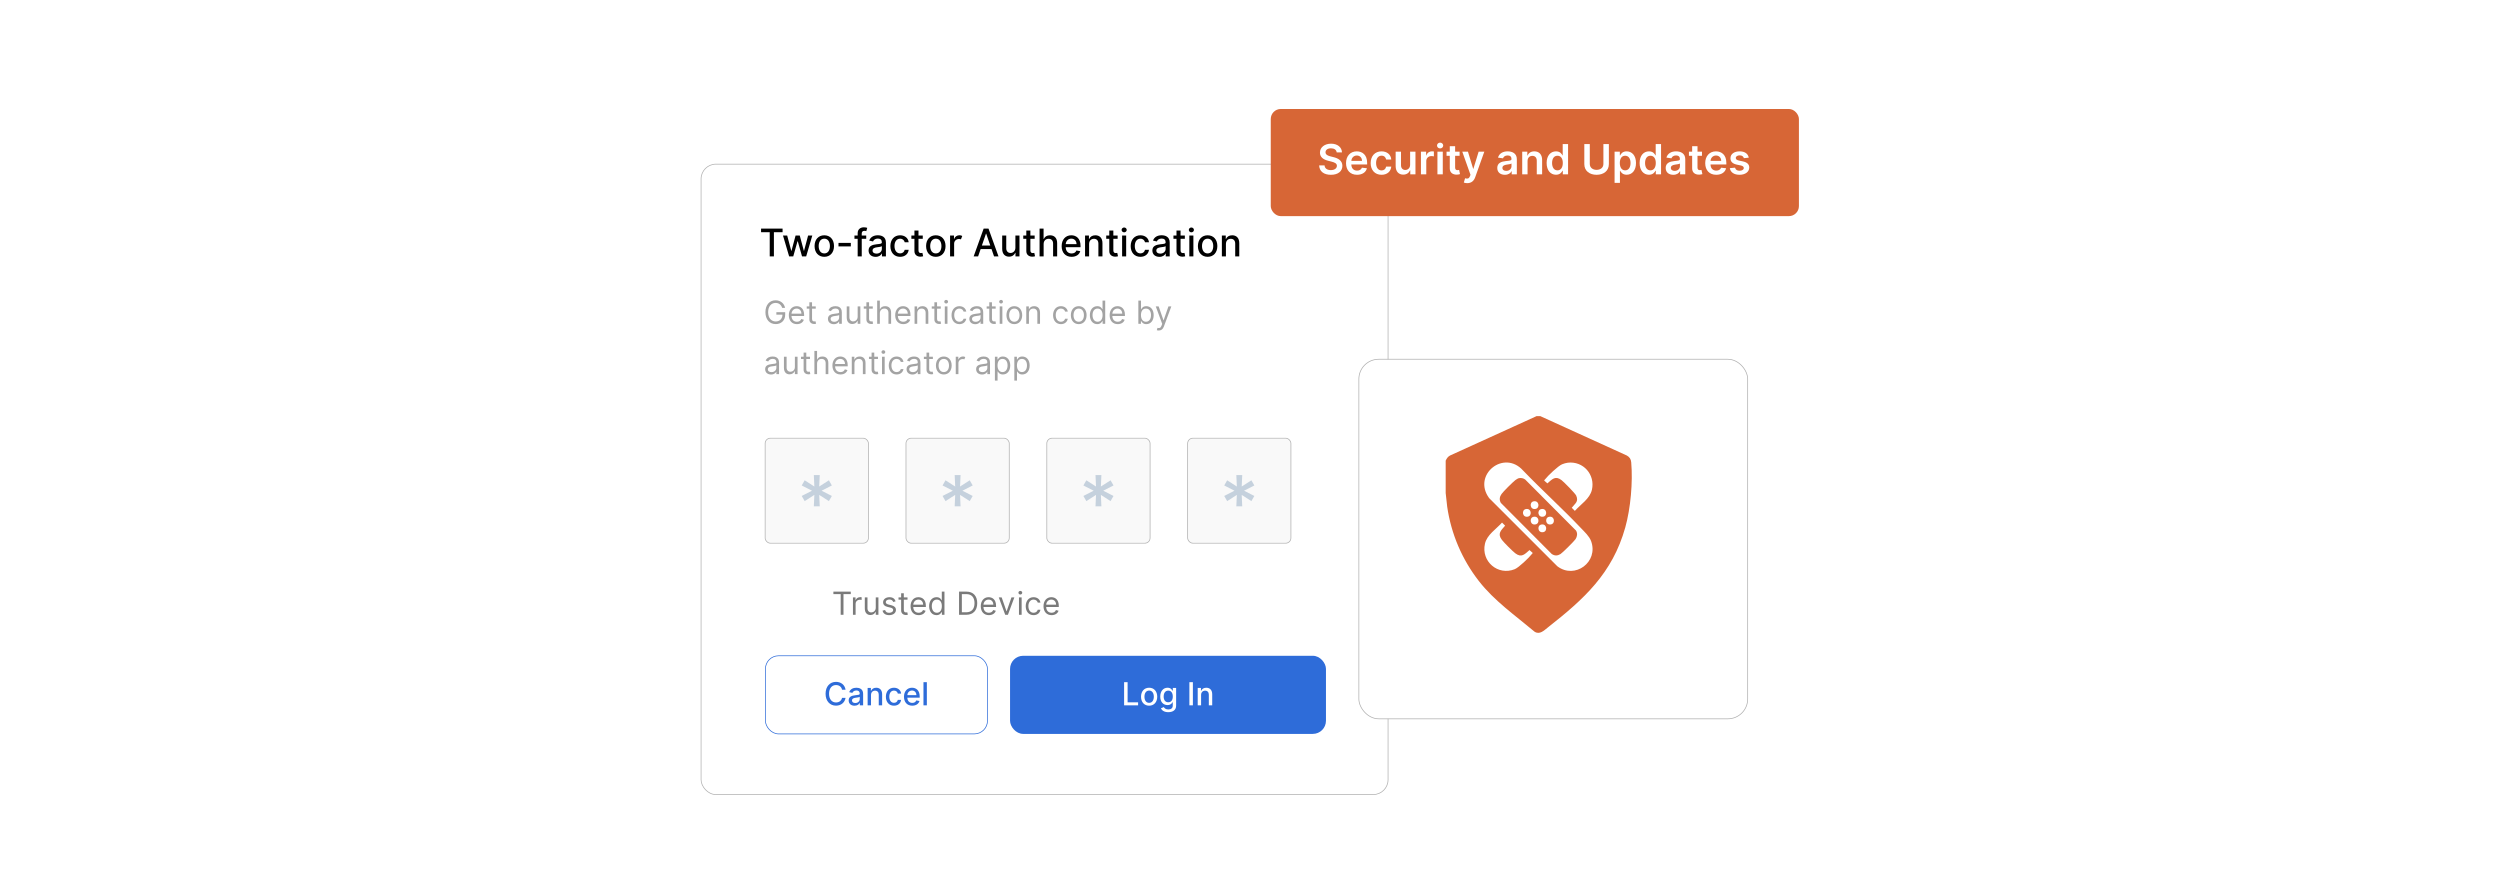 <?xml version="1.0" encoding="UTF-8"?>
<svg id="Layer_1" data-name="Layer 1" xmlns="http://www.w3.org/2000/svg" xmlns:xlink="http://www.w3.org/1999/xlink" viewBox="0 0 860 300">
  <defs>
    <filter id="drop-shadow-1" x="437" y="93.26" width="194.4" height="184.32" filterUnits="userSpaceOnUse">
      <feOffset dx="5" dy="5"/>
      <feGaussianBlur result="blur" stdDeviation="10"/>
      <feFlood flood-color="#221f20" flood-opacity=".06"/>
      <feComposite in2="blur" operator="in"/>
      <feComposite in="SourceGraphic"/>
    </filter>
  </defs>
  <rect y="0" width="860" height="300" fill="#fff"/>
  <g>
    <rect x="241.17" y="56.467" width="236.322" height="216.865" rx="5.102" ry="5.102" fill="#fff" stroke="#afafaf" stroke-miterlimit="10" stroke-width=".25"/>
    <g>
      <path d="M261.805,78.639h7.4v1.242h-2.983v8.32h-1.438v-8.32h-2.979v-1.242Z"/>
      <path d="M269.349,81.03h1.443l1.405,5.267h.07l1.41-5.267h1.442l1.401,5.244h.07l1.396-5.244h1.443l-2.106,7.172h-1.424l-1.456-5.178h-.107l-1.457,5.178h-1.419l-2.11-7.172Z"/>
      <path d="M280.213,84.648c0-2.232,1.321-3.712,3.343-3.712s3.343,1.48,3.343,3.712c0,2.218-1.321,3.698-3.343,3.698s-3.343-1.48-3.343-3.698ZM285.49,84.644c0-1.373-.616-2.54-1.928-2.54-1.322,0-1.938,1.167-1.938,2.54,0,1.377.616,2.531,1.938,2.531,1.312,0,1.928-1.153,1.928-2.531Z"/>
      <path d="M292.684,84.765h-4.24v-1.21h4.24v1.21Z"/>
      <path d="M297.985,82.15h-1.545v6.051h-1.401v-6.051h-1.106v-1.121h1.106v-.831c0-1.345.995-2.008,2.129-2.008.565,0,.971.117,1.167.191l-.327,1.13c-.131-.042-.336-.107-.626-.107-.682,0-.943.346-.943.981v.644h1.545v1.121Z"/>
      <path d="M298.791,86.175c0-1.629,1.391-1.984,2.75-2.143,1.289-.149,1.812-.14,1.812-.649v-.033c0-.812-.462-1.284-1.363-1.284-.939,0-1.461.49-1.667.999l-1.312-.299c.467-1.307,1.662-1.83,2.96-1.83,1.139,0,2.783.415,2.783,2.502v4.763h-1.363v-.981h-.056c-.266.537-.934,1.139-2.12,1.139-1.363,0-2.423-.775-2.423-2.185ZM303.357,85.615v-.924c-.201.201-1.275.322-1.728.383-.808.107-1.471.373-1.471,1.121,0,.691.57,1.046,1.359,1.046,1.163,0,1.84-.775,1.84-1.625Z"/>
      <path d="M306.293,84.648c0-2.19,1.308-3.712,3.329-3.712,1.63,0,2.811.962,2.96,2.409h-1.359c-.149-.672-.691-1.233-1.578-1.233-1.167,0-1.942.967-1.942,2.503,0,1.564.761,2.549,1.942,2.549.798,0,1.401-.458,1.578-1.232h1.359c-.154,1.396-1.252,2.414-2.946,2.414-2.083,0-3.343-1.536-3.343-3.698Z"/>
      <path d="M317.431,82.15h-1.471v3.945c0,.808.406.958.859.958.224,0,.397-.042.49-.061l.252,1.153c-.164.061-.462.145-.906.149-1.102.023-2.097-.607-2.092-1.91v-4.235h-1.051v-1.121h1.051v-1.718h1.396v1.718h1.471v1.121Z"/>
      <path d="M318.577,84.648c0-2.232,1.321-3.712,3.343-3.712s3.343,1.48,3.343,3.712c0,2.218-1.321,3.698-3.343,3.698s-3.343-1.48-3.343-3.698ZM323.853,84.644c0-1.373-.616-2.54-1.928-2.54-1.322,0-1.938,1.167-1.938,2.54,0,1.377.616,2.531,1.938,2.531,1.312,0,1.928-1.153,1.928-2.531Z"/>
      <path d="M326.822,81.03h1.35v1.139h.075c.261-.77.971-1.247,1.821-1.247.392,0,.7.102.939.262l-.448,1.167c-.168-.084-.378-.14-.649-.14-.967,0-1.69.677-1.69,1.611v4.38h-1.396v-7.172Z"/>
      <path d="M334.935,88.202l3.441-9.562h1.667l3.441,9.562h-1.531l-.873-2.531h-3.735l-.878,2.531h-1.532ZM340.66,84.457l-1.41-4.081h-.075l-1.41,4.081h2.895Z"/>
      <path d="M349.297,81.03h1.401v7.172h-1.373v-1.242h-.075c-.332.766-1.065,1.335-2.143,1.335-1.377,0-2.353-.924-2.353-2.703v-4.562h1.396v4.394c0,.976.598,1.602,1.461,1.602.785,0,1.69-.579,1.685-1.797v-4.198Z"/>
      <path d="M355.921,82.15h-1.471v3.945c0,.808.406.958.859.958.224,0,.397-.042.49-.061l.252,1.153c-.164.061-.462.145-.906.149-1.102.023-2.097-.607-2.092-1.91v-4.235h-1.051v-1.121h1.051v-1.718h1.396v1.718h1.471v1.121Z"/>
      <path d="M359.01,88.202h-1.396v-9.562h1.377v3.558h.089c.336-.775,1.008-1.261,2.124-1.261,1.475,0,2.456.915,2.456,2.703v4.562h-1.396v-4.394c0-1.051-.574-1.663-1.536-1.663-.995,0-1.718.654-1.718,1.798v4.258Z"/>
      <path d="M365.209,84.663c0-2.204,1.317-3.726,3.315-3.726,1.625,0,3.175,1.013,3.175,3.604v.495h-5.099c.037,1.382.84,2.157,2.036,2.157.794,0,1.401-.345,1.653-1.022l1.321.238c-.317,1.167-1.424,1.938-2.988,1.938-2.115,0-3.413-1.456-3.413-3.684ZM370.332,83.99c-.004-1.098-.714-1.9-1.797-1.9-1.135,0-1.873.882-1.929,1.9h3.726Z"/>
      <path d="M374.654,88.202h-1.396v-7.172h1.34v1.167h.089c.332-.761,1.037-1.261,2.115-1.261,1.466,0,2.442.929,2.442,2.703v4.562h-1.396v-4.394c0-1.042-.574-1.663-1.522-1.663-.971,0-1.672.654-1.672,1.798v4.258Z"/>
      <path d="M384.462,82.15h-1.471v3.945c0,.808.406.958.859.958.224,0,.397-.042.49-.061l.252,1.153c-.164.061-.462.145-.906.149-1.102.023-2.097-.607-2.092-1.91v-4.235h-1.051v-1.121h1.051v-1.718h1.396v1.718h1.471v1.121Z"/>
      <path d="M385.828,79.092c0-.458.397-.836.882-.836.481,0,.882.378.882.836,0,.458-.401.831-.882.831-.485,0-.882-.373-.882-.831ZM386.005,81.03h1.396v7.172h-1.396v-7.172Z"/>
      <path d="M388.957,84.648c0-2.19,1.308-3.712,3.329-3.712,1.63,0,2.811.962,2.96,2.409h-1.359c-.149-.672-.691-1.233-1.578-1.233-1.167,0-1.942.967-1.942,2.503,0,1.564.761,2.549,1.942,2.549.798,0,1.401-.458,1.578-1.232h1.359c-.154,1.396-1.252,2.414-2.946,2.414-2.083,0-3.343-1.536-3.343-3.698Z"/>
      <path d="M396.413,86.175c0-1.629,1.391-1.984,2.75-2.143,1.289-.149,1.812-.14,1.812-.649v-.033c0-.812-.462-1.284-1.363-1.284-.939,0-1.461.49-1.667.999l-1.312-.299c.467-1.307,1.662-1.83,2.96-1.83,1.139,0,2.783.415,2.783,2.502v4.763h-1.363v-.981h-.056c-.266.537-.934,1.139-2.12,1.139-1.364,0-2.423-.775-2.423-2.185ZM400.979,85.615v-.924c-.201.201-1.275.322-1.728.383-.808.107-1.471.373-1.471,1.121,0,.691.57,1.046,1.359,1.046,1.163,0,1.84-.775,1.84-1.625Z"/>
      <path d="M407.584,82.15h-1.471v3.945c0,.808.406.958.859.958.224,0,.397-.042.49-.061l.252,1.153c-.164.061-.462.145-.906.149-1.102.023-2.097-.607-2.092-1.91v-4.235h-1.051v-1.121h1.051v-1.718h1.396v1.718h1.471v1.121Z"/>
      <path d="M408.95,79.092c0-.458.397-.836.882-.836.481,0,.882.378.882.836,0,.458-.401.831-.882.831-.485,0-.882-.373-.882-.831ZM409.127,81.03h1.396v7.172h-1.396v-7.172Z"/>
      <path d="M412.08,84.648c0-2.232,1.321-3.712,3.343-3.712s3.343,1.48,3.343,3.712c0,2.218-1.321,3.698-3.343,3.698s-3.343-1.48-3.343-3.698ZM417.356,84.644c0-1.373-.616-2.54-1.928-2.54-1.322,0-1.938,1.167-1.938,2.54,0,1.377.616,2.531,1.938,2.531,1.312,0,1.928-1.153,1.928-2.531Z"/>
      <path d="M421.72,88.202h-1.396v-7.172h1.34v1.167h.088c.332-.761,1.037-1.261,2.115-1.261,1.466,0,2.442.929,2.442,2.703v4.562h-1.396v-4.394c0-1.042-.574-1.663-1.522-1.663-.971,0-1.672.654-1.672,1.798v4.258Z"/>
    </g>
    <g>
      <path d="M266.791,104.205c-1.417,0-2.553,1.121-2.553,3.19s1.136,3.19,2.615,3.19c1.35,0,2.292-.902,2.319-2.334h-2.101v-.856h3.035v.856c0,1.973-1.354,3.237-3.253,3.237-2.117,0-3.548-1.572-3.548-4.093s1.443-4.093,3.486-4.093c1.681,0,2.973,1.058,3.269,2.599h-.996c-.339-1.047-1.121-1.696-2.272-1.696Z" fill="#a3a3a3"/>
      <path d="M271.354,108.438c0-1.837,1.074-3.113,2.693-3.113,1.245,0,2.568.762,2.568,2.988v.389h-4.338c.043,1.28.786,1.977,1.864,1.977.72,0,1.261-.311,1.494-.934l.887.249c-.28.903-1.167,1.51-2.381,1.51-1.728,0-2.786-1.23-2.786-3.066ZM275.682,107.909c0-1.012-.638-1.759-1.634-1.759-1.051,0-1.708.829-1.77,1.759h3.405Z" fill="#a3a3a3"/>
      <path d="M280.618,106.181h-1.276v3.486c0,.778.389.902.793.902.203,0,.327-.031.405-.046l.186.825c-.124.047-.342.109-.685.109-.778,0-1.619-.498-1.619-1.54v-3.735h-.903v-.778h.903v-1.432h.918v1.432h1.276v.778Z" fill="#a3a3a3"/>
      <path d="M284.808,109.683c0-1.37,1.21-1.615,2.319-1.759,1.089-.14,1.54-.101,1.54-.545v-.031c0-.766-.416-1.214-1.26-1.214-.875,0-1.354.467-1.557.903l-.872-.311c.467-1.089,1.494-1.4,2.397-1.4.763,0,2.21.218,2.21,2.117v3.938h-.918v-.81h-.046c-.187.389-.731.95-1.774.95-1.136,0-2.039-.669-2.039-1.836ZM288.667,109.216v-.84c-.155.187-1.198.296-1.587.342-.716.094-1.354.311-1.354,1.012,0,.638.529.965,1.261.965,1.089,0,1.681-.732,1.681-1.479Z" fill="#a3a3a3"/>
      <path d="M295.036,105.403h.918v5.977h-.918v-1.012h-.062c-.28.607-.872,1.089-1.774,1.089-1.121,0-1.93-.731-1.93-2.256v-3.798h.918v3.735c0,.872.545,1.432,1.307,1.432.685,0,1.541-.513,1.541-1.634v-3.533Z" fill="#a3a3a3"/>
      <path d="M300.236,106.181h-1.276v3.486c0,.778.389.902.793.902.203,0,.327-.031.405-.046l.187.825c-.125.047-.343.109-.685.109-.778,0-1.619-.498-1.619-1.54v-3.735h-.903v-.778h.903v-1.432h.918v1.432h1.276v.778Z" fill="#a3a3a3"/>
      <path d="M302.666,111.379h-.918v-7.969h.918v2.926h.078c.28-.619.817-1.011,1.759-1.011,1.222,0,2.039.72,2.039,2.256v3.798h-.918v-3.735c0-.949-.521-1.494-1.385-1.494-.906,0-1.572.591-1.572,1.634v3.595Z" fill="#a3a3a3"/>
      <path d="M307.945,108.438c0-1.837,1.074-3.113,2.692-3.113,1.245,0,2.568.762,2.568,2.988v.389h-4.338c.043,1.28.786,1.977,1.864,1.977.72,0,1.261-.311,1.494-.934l.887.249c-.28.903-1.167,1.51-2.381,1.51-1.728,0-2.786-1.23-2.786-3.066ZM312.272,107.909c0-1.012-.638-1.759-1.634-1.759-1.051,0-1.708.829-1.77,1.759h3.405Z" fill="#a3a3a3"/>
      <path d="M315.527,111.379h-.918v-5.977h.887v.934h.078c.28-.607.84-1.011,1.743-1.011,1.21,0,2.023.731,2.023,2.256v3.798h-.918v-3.735c0-.938-.518-1.494-1.37-1.494-.879,0-1.525.591-1.525,1.634v3.595Z" fill="#a3a3a3"/>
      <path d="M323.623,106.181h-1.276v3.486c0,.778.389.902.793.902.203,0,.327-.031.405-.046l.187.825c-.125.047-.343.109-.685.109-.778,0-1.619-.498-1.619-1.54v-3.735h-.903v-.778h.903v-1.432h.918v1.432h1.276v.778Z" fill="#a3a3a3"/>
      <path d="M324.824,103.784c0-.342.295-.623.654-.623.358,0,.653.28.653.623s-.295.623-.653.623c-.358,0-.654-.28-.654-.623ZM325.01,105.403h.918v5.977h-.918v-5.977Z" fill="#a3a3a3"/>
      <path d="M327.33,108.422c0-1.821,1.074-3.097,2.693-3.097,1.261,0,2.21.747,2.366,1.868h-.918c-.14-.545-.623-1.043-1.432-1.043-1.074,0-1.79.887-1.79,2.241,0,1.385.701,2.288,1.79,2.288.716,0,1.261-.389,1.432-1.043h.918c-.156,1.059-1.027,1.868-2.35,1.868-1.681,0-2.708-1.292-2.708-3.082Z" fill="#a3a3a3"/>
      <path d="M333.449,109.683c0-1.37,1.21-1.615,2.319-1.759,1.089-.14,1.541-.101,1.541-.545v-.031c0-.766-.416-1.214-1.261-1.214-.875,0-1.355.467-1.557.903l-.872-.311c.467-1.089,1.494-1.4,2.397-1.4.763,0,2.21.218,2.21,2.117v3.938h-.918v-.81h-.047c-.187.389-.731.95-1.774.95-1.136,0-2.039-.669-2.039-1.836ZM337.31,109.216v-.84c-.156.187-1.199.296-1.588.342-.716.094-1.354.311-1.354,1.012,0,.638.529.965,1.261.965,1.089,0,1.681-.732,1.681-1.479Z" fill="#a3a3a3"/>
      <path d="M342.51,106.181h-1.276v3.486c0,.778.389.902.793.902.203,0,.327-.031.405-.046l.186.825c-.124.047-.342.109-.685.109-.778,0-1.619-.498-1.619-1.54v-3.735h-.903v-.778h.903v-1.432h.918v1.432h1.276v.778Z" fill="#a3a3a3"/>
      <path d="M343.71,103.784c0-.342.295-.623.654-.623.358,0,.653.28.653.623s-.295.623-.653.623c-.358,0-.654-.28-.654-.623ZM343.897,105.403h.918v5.977h-.918v-5.977Z" fill="#a3a3a3"/>
      <path d="M346.217,108.422c0-1.868,1.09-3.097,2.708-3.097s2.708,1.23,2.708,3.097c0,1.852-1.089,3.082-2.708,3.082s-2.708-1.23-2.708-3.082ZM350.715,108.422c0-1.199-.56-2.272-1.79-2.272s-1.79,1.074-1.79,2.272.56,2.257,1.79,2.257,1.79-1.059,1.79-2.257Z" fill="#a3a3a3"/>
      <path d="M353.955,111.379h-.918v-5.977h.887v.934h.078c.28-.607.84-1.011,1.743-1.011,1.21,0,2.023.731,2.023,2.256v3.798h-.918v-3.735c0-.938-.518-1.494-1.37-1.494-.879,0-1.525.591-1.525,1.634v3.595Z" fill="#a3a3a3"/>
      <path d="M362.255,108.422c0-1.821,1.074-3.097,2.692-3.097,1.261,0,2.21.747,2.366,1.868h-.918c-.14-.545-.623-1.043-1.432-1.043-1.074,0-1.79.887-1.79,2.241,0,1.385.7,2.288,1.79,2.288.716,0,1.261-.389,1.432-1.043h.918c-.156,1.059-1.027,1.868-2.35,1.868-1.681,0-2.708-1.292-2.708-3.082Z" fill="#a3a3a3"/>
      <path d="M368.374,108.422c0-1.868,1.089-3.097,2.708-3.097s2.708,1.23,2.708,3.097c0,1.852-1.089,3.082-2.708,3.082s-2.708-1.23-2.708-3.082ZM372.872,108.422c0-1.199-.56-2.272-1.79-2.272s-1.79,1.074-1.79,2.272.56,2.257,1.79,2.257,1.79-1.059,1.79-2.257Z" fill="#a3a3a3"/>
      <path d="M374.913,108.407c0-1.883,1.043-3.082,2.553-3.082,1.167,0,1.525.716,1.728,1.027h.078v-2.941h.918v7.969h-.887v-.918h-.109c-.202.327-.591,1.043-1.743,1.043-1.494,0-2.537-1.198-2.537-3.097ZM379.287,108.391c0-1.338-.591-2.241-1.712-2.241-1.167,0-1.743.981-1.743,2.241,0,1.276.591,2.288,1.743,2.288,1.105,0,1.712-.934,1.712-2.288Z" fill="#a3a3a3"/>
      <path d="M381.718,108.438c0-1.837,1.074-3.113,2.693-3.113,1.245,0,2.568.762,2.568,2.988v.389h-4.338c.043,1.28.786,1.977,1.864,1.977.72,0,1.261-.311,1.494-.934l.887.249c-.28.903-1.167,1.51-2.381,1.51-1.728,0-2.786-1.23-2.786-3.066ZM386.045,107.909c0-1.012-.638-1.759-1.634-1.759-1.051,0-1.708.829-1.77,1.759h3.405Z" fill="#a3a3a3"/>
      <path d="M391.589,103.411h.918v2.941h.078c.203-.311.56-1.027,1.728-1.027,1.51,0,2.553,1.198,2.553,3.082,0,1.899-1.043,3.097-2.537,3.097-1.152,0-1.54-.716-1.743-1.043h-.109v.918h-.887v-7.969ZM394.204,110.679c1.152,0,1.743-1.012,1.743-2.288,0-1.261-.576-2.241-1.743-2.241-1.121,0-1.712.903-1.712,2.241,0,1.354.607,2.288,1.712,2.288Z" fill="#a3a3a3"/>
      <path d="M397.942,113.589l.233-.809c.669.171,1.093.085,1.417-.81l.202-.56-2.21-6.008h.996l1.65,4.763h.062l1.65-4.763h.996l-2.568,6.941c-.343.918-.918,1.354-1.759,1.354-.311,0-.576-.062-.669-.109Z" fill="#a3a3a3"/>
      <path d="M263.211,126.998c0-1.37,1.21-1.615,2.319-1.759,1.089-.14,1.541-.101,1.541-.545v-.031c0-.766-.416-1.214-1.261-1.214-.875,0-1.355.467-1.557.903l-.872-.311c.467-1.089,1.494-1.4,2.397-1.4.763,0,2.21.218,2.21,2.117v3.938h-.918v-.81h-.047c-.187.389-.731.95-1.774.95-1.136,0-2.039-.669-2.039-1.836ZM267.071,126.53v-.84c-.156.187-1.199.296-1.588.342-.716.094-1.354.311-1.354,1.012,0,.638.529.965,1.261.965,1.089,0,1.681-.732,1.681-1.479Z" fill="#a3a3a3"/>
      <path d="M273.44,122.717h.918v5.977h-.918v-1.012h-.062c-.28.607-.871,1.089-1.774,1.089-1.121,0-1.93-.731-1.93-2.256v-3.798h.918v3.735c0,.872.544,1.432,1.307,1.432.685,0,1.541-.513,1.541-1.634v-3.533Z" fill="#a3a3a3"/>
      <path d="M278.64,123.496h-1.276v3.486c0,.778.389.902.793.902.203,0,.327-.031.405-.046l.186.825c-.124.047-.342.109-.685.109-.778,0-1.619-.498-1.619-1.54v-3.735h-.903v-.778h.903v-1.432h.918v1.432h1.276v.778Z" fill="#a3a3a3"/>
      <path d="M281.07,128.694h-.918v-7.969h.918v2.926h.078c.28-.619.817-1.011,1.759-1.011,1.222,0,2.039.72,2.039,2.256v3.798h-.918v-3.735c0-.949-.521-1.494-1.385-1.494-.906,0-1.572.591-1.572,1.634v3.595Z" fill="#a3a3a3"/>
      <path d="M286.349,125.752c0-1.837,1.074-3.113,2.693-3.113,1.245,0,2.568.762,2.568,2.988v.389h-4.338c.043,1.28.786,1.977,1.864,1.977.72,0,1.261-.311,1.494-.934l.887.249c-.28.903-1.167,1.51-2.381,1.51-1.728,0-2.786-1.23-2.786-3.066ZM290.676,125.223c0-1.012-.638-1.759-1.634-1.759-1.051,0-1.708.829-1.77,1.759h3.405Z" fill="#a3a3a3"/>
      <path d="M293.931,128.694h-.918v-5.977h.887v.934h.078c.28-.607.841-1.011,1.743-1.011,1.21,0,2.023.731,2.023,2.256v3.798h-.918v-3.735c0-.938-.518-1.494-1.37-1.494-.879,0-1.525.591-1.525,1.634v3.595Z" fill="#a3a3a3"/>
      <path d="M302.027,123.496h-1.276v3.486c0,.778.389.902.793.902.203,0,.327-.031.405-.046l.186.825c-.124.047-.342.109-.685.109-.778,0-1.619-.498-1.619-1.54v-3.735h-.903v-.778h.903v-1.432h.918v1.432h1.276v.778Z" fill="#a3a3a3"/>
      <path d="M303.227,121.099c0-.342.295-.623.654-.623.358,0,.653.28.653.623s-.295.623-.653.623c-.358,0-.654-.28-.654-.623ZM303.414,122.717h.918v5.977h-.918v-5.977Z" fill="#a3a3a3"/>
      <path d="M305.734,125.737c0-1.821,1.074-3.097,2.692-3.097,1.261,0,2.21.747,2.366,1.868h-.918c-.14-.545-.623-1.043-1.432-1.043-1.074,0-1.79.887-1.79,2.241,0,1.385.7,2.288,1.79,2.288.716,0,1.261-.389,1.432-1.043h.918c-.156,1.059-1.027,1.868-2.35,1.868-1.681,0-2.708-1.292-2.708-3.082Z" fill="#a3a3a3"/>
      <path d="M311.853,126.998c0-1.37,1.21-1.615,2.319-1.759,1.089-.14,1.54-.101,1.54-.545v-.031c0-.766-.416-1.214-1.26-1.214-.875,0-1.354.467-1.557.903l-.872-.311c.467-1.089,1.494-1.4,2.397-1.4.763,0,2.21.218,2.21,2.117v3.938h-.918v-.81h-.046c-.187.389-.731.95-1.774.95-1.136,0-2.039-.669-2.039-1.836ZM315.713,126.53v-.84c-.155.187-1.198.296-1.587.342-.716.094-1.354.311-1.354,1.012,0,.638.529.965,1.261.965,1.089,0,1.681-.732,1.681-1.479Z" fill="#a3a3a3"/>
      <path d="M320.914,123.496h-1.276v3.486c0,.778.389.902.793.902.203,0,.327-.031.405-.046l.187.825c-.125.047-.343.109-.685.109-.778,0-1.619-.498-1.619-1.54v-3.735h-.903v-.778h.903v-1.432h.918v1.432h1.276v.778Z" fill="#a3a3a3"/>
      <path d="M321.958,125.737c0-1.868,1.09-3.097,2.708-3.097s2.708,1.23,2.708,3.097c0,1.852-1.089,3.082-2.708,3.082s-2.708-1.23-2.708-3.082ZM326.456,125.737c0-1.199-.56-2.272-1.79-2.272s-1.79,1.074-1.79,2.272.56,2.257,1.79,2.257,1.79-1.059,1.79-2.257Z" fill="#a3a3a3"/>
      <path d="M328.778,122.717h.887v.903h.062c.214-.591.833-.996,1.556-.996.331,0,.576.085.763.218l-.311.778c-.128-.066-.3-.109-.529-.109-.872,0-1.51.595-1.51,1.4v3.782h-.918v-5.977Z" fill="#a3a3a3"/>
      <path d="M335.785,126.998c0-1.37,1.21-1.615,2.319-1.759,1.089-.14,1.54-.101,1.54-.545v-.031c0-.766-.416-1.214-1.26-1.214-.875,0-1.354.467-1.557.903l-.872-.311c.467-1.089,1.494-1.4,2.397-1.4.763,0,2.21.218,2.21,2.117v3.938h-.918v-.81h-.046c-.187.389-.731.95-1.774.95-1.136,0-2.039-.669-2.039-1.836ZM339.644,126.53v-.84c-.155.187-1.198.296-1.587.342-.716.094-1.354.311-1.354,1.012,0,.638.529.965,1.261.965,1.089,0,1.681-.732,1.681-1.479Z" fill="#a3a3a3"/>
      <path d="M342.247,122.717h.887v.949h.109c.203-.311.56-1.027,1.728-1.027,1.51,0,2.553,1.198,2.553,3.082,0,1.899-1.043,3.097-2.537,3.097-1.152,0-1.54-.716-1.743-1.043h-.078v3.16h-.918v-8.218ZM344.861,127.994c1.152,0,1.743-1.012,1.743-2.288,0-1.261-.576-2.241-1.743-2.241-1.121,0-1.712.903-1.712,2.241,0,1.354.607,2.288,1.712,2.288Z" fill="#a3a3a3"/>
      <path d="M348.926,122.717h.887v.949h.109c.203-.311.56-1.027,1.728-1.027,1.51,0,2.553,1.198,2.553,3.082,0,1.899-1.043,3.097-2.537,3.097-1.152,0-1.54-.716-1.743-1.043h-.078v3.16h-.918v-8.218ZM351.541,127.994c1.152,0,1.743-1.012,1.743-2.288,0-1.261-.576-2.241-1.743-2.241-1.121,0-1.712.903-1.712,2.241,0,1.354.607,2.288,1.712,2.288Z" fill="#a3a3a3"/>
    </g>
    <g>
      <path d="M286.688,203.519h5.977v.856h-2.506v7.113h-.965v-7.113h-2.506v-.856Z" fill="#7a7a7a"/>
      <path d="M293.414,205.511h.887v.903h.062c.218-.591.84-.996,1.556-.996.136,0,.377.008.482.016v.934c-.062-.016-.315-.062-.56-.062-.872,0-1.51.591-1.51,1.4v3.782h-.918v-5.977Z" fill="#7a7a7a"/>
      <path d="M301.26,205.511h.918v5.977h-.918v-1.012h-.062c-.28.607-.872,1.089-1.774,1.089-1.121,0-1.93-.731-1.93-2.256v-3.798h.918v3.735c0,.872.545,1.432,1.307,1.432.685,0,1.541-.513,1.541-1.634v-3.533Z" fill="#7a7a7a"/>
      <path d="M307.271,207.083c-.16-.412-.49-.856-1.292-.856-.731,0-1.276.373-1.276.887,0,.459.319.697,1.027.872l.887.218c1.066.261,1.587.786,1.587,1.619,0,1.031-.945,1.79-2.334,1.79-1.222,0-2.058-.541-2.272-1.556l.872-.218c.164.642.634.965,1.385.965.856,0,1.401-.42,1.401-.934,0-.413-.284-.7-.887-.84l-.996-.233c-1.097-.257-1.587-.81-1.587-1.634,0-1.012.934-1.728,2.194-1.728,1.183,0,1.829.568,2.117,1.416l-.825.233Z" fill="#7a7a7a"/>
      <path d="M312.191,206.29h-1.276v3.486c0,.778.389.902.793.902.203,0,.327-.031.405-.046l.186.825c-.124.047-.342.109-.685.109-.778,0-1.619-.498-1.619-1.54v-3.735h-.903v-.778h.903v-1.432h.918v1.432h1.276v.778Z" fill="#7a7a7a"/>
      <path d="M313.235,208.546c0-1.837,1.074-3.113,2.693-3.113,1.245,0,2.568.762,2.568,2.988v.389h-4.338c.043,1.28.786,1.977,1.864,1.977.72,0,1.261-.311,1.494-.934l.887.249c-.28.903-1.167,1.51-2.381,1.51-1.728,0-2.786-1.23-2.786-3.066ZM317.562,208.017c0-1.012-.638-1.759-1.634-1.759-1.051,0-1.708.829-1.77,1.759h3.405Z" fill="#7a7a7a"/>
      <path d="M319.619,208.515c0-1.883,1.043-3.082,2.553-3.082,1.167,0,1.525.716,1.728,1.027h.078v-2.941h.918v7.969h-.887v-.918h-.109c-.202.327-.591,1.043-1.743,1.043-1.494,0-2.537-1.198-2.537-3.097ZM323.993,208.5c0-1.338-.591-2.241-1.712-2.241-1.167,0-1.743.981-1.743,2.241,0,1.276.591,2.288,1.743,2.288,1.105,0,1.712-.934,1.712-2.288Z" fill="#7a7a7a"/>
      <path d="M329.911,211.488v-7.969h2.568c2.319,0,3.688,1.494,3.688,3.969,0,2.49-1.37,4-3.798,4h-2.459ZM332.308,210.632c1.977,0,2.926-1.199,2.926-3.144,0-1.93-.95-3.113-2.817-3.113h-1.541v6.257h1.432Z" fill="#7a7a7a"/>
      <path d="M337.385,208.546c0-1.837,1.074-3.113,2.693-3.113,1.245,0,2.568.762,2.568,2.988v.389h-4.338c.043,1.28.786,1.977,1.864,1.977.72,0,1.261-.311,1.494-.934l.887.249c-.28.903-1.167,1.51-2.381,1.51-1.728,0-2.786-1.23-2.786-3.066ZM341.712,208.017c0-1.012-.638-1.759-1.634-1.759-1.051,0-1.708.829-1.77,1.759h3.405Z" fill="#7a7a7a"/>
      <path d="M346.727,211.488h-.934l-2.21-5.977h.996l1.65,4.763h.062l1.65-4.763h.996l-2.21,5.977Z" fill="#7a7a7a"/>
      <path d="M350.34,203.893c0-.342.295-.623.653-.623.358,0,.654.28.654.623s-.295.623-.654.623c-.358,0-.653-.28-.653-.623ZM350.526,205.511h.918v5.977h-.918v-5.977Z" fill="#7a7a7a"/>
      <path d="M352.847,208.531c0-1.821,1.074-3.097,2.692-3.097,1.261,0,2.21.747,2.366,1.868h-.918c-.14-.545-.623-1.043-1.432-1.043-1.074,0-1.79.887-1.79,2.241,0,1.385.7,2.288,1.79,2.288.716,0,1.261-.389,1.432-1.043h.918c-.156,1.059-1.027,1.868-2.35,1.868-1.681,0-2.708-1.292-2.708-3.082Z" fill="#7a7a7a"/>
      <path d="M358.966,208.546c0-1.837,1.074-3.113,2.693-3.113,1.245,0,2.568.762,2.568,2.988v.389h-4.338c.043,1.28.786,1.977,1.864,1.977.72,0,1.261-.311,1.494-.934l.887.249c-.28.903-1.167,1.51-2.381,1.51-1.728,0-2.786-1.23-2.786-3.066ZM363.293,208.017c0-1.012-.638-1.759-1.634-1.759-1.051,0-1.708.829-1.77,1.759h3.405Z" fill="#7a7a7a"/>
    </g>
    <rect x="263.211" y="150.741" width="35.526" height="36.122" rx="1.797" ry="1.797" fill="#f9f9f9" stroke="#afafaf" stroke-miterlimit="10" stroke-width=".25"/>
    <rect x="311.657" y="150.741" width="35.526" height="36.122" rx="1.797" ry="1.797" fill="#f9f9f9" stroke="#afafaf" stroke-miterlimit="10" stroke-width=".25"/>
    <rect x="360.103" y="150.741" width="35.526" height="36.122" rx="1.797" ry="1.797" fill="#f9f9f9" stroke="#afafaf" stroke-miterlimit="10" stroke-width=".25"/>
    <rect x="408.55" y="150.741" width="35.526" height="36.122" rx="1.797" ry="1.797" fill="#f9f9f9" stroke="#afafaf" stroke-miterlimit="10" stroke-width=".25"/>
    <path d="M280.137,170.242l-3.329,2.142-1.019-1.777,3.535-1.804-3.535-1.804,1.019-1.777,3.329,2.142-.178-3.946h2.029l-.178,3.946,3.329-2.142,1.019,1.777-3.534,1.804,3.534,1.804-1.019,1.777-3.329-2.142.178,3.946h-2.029l.178-3.946Z" fill="#c5d1dd"/>
    <path d="M328.584,170.242l-3.329,2.142-1.019-1.777,3.535-1.804-3.535-1.804,1.019-1.777,3.329,2.142-.178-3.946h2.029l-.178,3.946,3.329-2.142,1.019,1.777-3.534,1.804,3.534,1.804-1.019,1.777-3.329-2.142.178,3.946h-2.029l.178-3.946Z" fill="#c5d1dd"/>
    <path d="M377.03,170.242l-3.329,2.142-1.019-1.777,3.535-1.804-3.535-1.804,1.019-1.777,3.329,2.142-.178-3.946h2.029l-.178,3.946,3.329-2.142,1.019,1.777-3.534,1.804,3.534,1.804-1.019,1.777-3.329-2.142.178,3.946h-2.029l.178-3.946Z" fill="#c5d1dd"/>
    <path d="M425.476,170.242l-3.329,2.142-1.019-1.777,3.535-1.804-3.535-1.804,1.019-1.777,3.329,2.142-.178-3.946h2.029l-.178,3.946,3.329-2.142,1.019,1.777-3.534,1.804,3.534,1.804-1.019,1.777-3.329-2.142.178,3.946h-2.029l.178-3.946Z" fill="#c5d1dd"/>
    <rect x="263.305" y="225.587" width="76.391" height="26.876" rx="4.522" ry="4.522" fill="none" stroke="#2e6cd9" stroke-miterlimit="10" stroke-width=".25"/>
    <rect x="347.457" y="225.587" width="108.677" height="26.876" rx="4.522" ry="4.522" fill="#2e6cd9"/>
    <g>
      <path d="M289.66,237.258c-.199-1.031-1.051-1.603-2.066-1.603-1.373,0-2.401,1.062-2.401,2.996,0,1.949,1.031,2.996,2.397,2.996,1.008,0,1.864-.56,2.07-1.58l1.214.004c-.261,1.576-1.541,2.673-3.292,2.673-2.07,0-3.583-1.544-3.583-4.093s1.522-4.093,3.583-4.093c1.685,0,3.019.996,3.292,2.7h-1.214Z" fill="#2e6cd9"/>
      <path d="M291.943,240.947c0-1.358,1.16-1.654,2.292-1.786,1.074-.124,1.509-.117,1.509-.541v-.027c0-.677-.385-1.07-1.136-1.07-.782,0-1.218.409-1.389.833l-1.094-.249c.389-1.089,1.385-1.525,2.467-1.525.949,0,2.319.346,2.319,2.085v3.969h-1.136v-.817h-.046c-.222.447-.778.949-1.767.949-1.136,0-2.019-.646-2.019-1.821ZM295.748,240.48v-.77c-.167.167-1.062.268-1.44.319-.673.089-1.226.311-1.226.934,0,.576.475.872,1.132.872.969,0,1.533-.645,1.533-1.354Z" fill="#2e6cd9"/>
      <path d="M299.627,242.635h-1.163v-5.977h1.117v.973h.074c.276-.634.864-1.05,1.763-1.05,1.222,0,2.035.774,2.035,2.253v3.801h-1.164v-3.662c0-.868-.478-1.385-1.269-1.385-.809,0-1.393.544-1.393,1.498v3.549Z" fill="#2e6cd9"/>
      <path d="M304.742,239.674c0-1.825,1.089-3.093,2.774-3.093,1.358,0,2.342.801,2.467,2.007h-1.132c-.124-.56-.576-1.027-1.315-1.027-.973,0-1.619.805-1.619,2.085,0,1.304.634,2.124,1.619,2.124.665,0,1.167-.381,1.315-1.027h1.132c-.128,1.164-1.043,2.012-2.455,2.012-1.736,0-2.786-1.28-2.786-3.082Z" fill="#2e6cd9"/>
      <path d="M310.967,239.686c0-1.837,1.097-3.105,2.763-3.105,1.354,0,2.646.844,2.646,3.003v.413h-4.248c.031,1.152.7,1.798,1.696,1.798.662,0,1.167-.288,1.377-.852l1.101.198c-.265.973-1.187,1.615-2.49,1.615-1.763,0-2.844-1.214-2.844-3.07ZM315.235,239.125c-.004-.914-.596-1.583-1.498-1.583-.946,0-1.56.735-1.607,1.583h3.105Z" fill="#2e6cd9"/>
      <path d="M318.837,242.635h-1.163v-7.969h1.163v7.969Z" fill="#2e6cd9"/>
    </g>
    <g>
      <path d="M386.692,234.667h1.202v6.934h3.611v1.035h-4.813v-7.969Z" fill="#fff"/>
      <path d="M392.516,239.674c0-1.86,1.101-3.093,2.786-3.093s2.786,1.233,2.786,3.093c0,1.848-1.101,3.082-2.786,3.082s-2.786-1.233-2.786-3.082ZM396.913,239.67c0-1.144-.514-2.117-1.607-2.117-1.101,0-1.615.973-1.615,2.117,0,1.148.514,2.109,1.615,2.109,1.094,0,1.607-.961,1.607-2.109Z" fill="#fff"/>
      <path d="M399.351,243.647l1-.413c.206.331.584.817,1.553.817.883,0,1.525-.409,1.525-1.331v-1.175h-.074c-.21.381-.634,1-1.731,1-1.413,0-2.498-1.016-2.498-2.922,0-1.903,1.062-3.042,2.506-3.042,1.113,0,1.525.677,1.731,1.046h.085v-.969h1.14v6.109c0,1.525-1.175,2.222-2.696,2.222-1.428,0-2.226-.623-2.541-1.342ZM403.44,239.608c0-1.21-.544-2.039-1.56-2.039-1.051,0-1.58.891-1.58,2.039,0,1.175.541,1.973,1.58,1.973,1.004,0,1.56-.739,1.56-1.973Z" fill="#fff"/>
      <path d="M410.351,242.635h-1.202v-7.969h1.202v7.969Z" fill="#fff"/>
      <path d="M413.173,242.635h-1.163v-5.977h1.117v.973h.074c.276-.634.864-1.05,1.763-1.05,1.222,0,2.035.774,2.035,2.253v3.801h-1.164v-3.662c0-.868-.478-1.385-1.269-1.385-.809,0-1.393.544-1.393,1.498v3.549Z" fill="#fff"/>
    </g>
    <rect x="462.446" y="118.585" width="133.756" height="123.688" rx="6.829" ry="6.829" fill="#fff" filter="url(#drop-shadow-1)" stroke="#afafaf" stroke-miterlimit="10" stroke-width=".25"/>
    <g>
      <path d="M529.887,143.156l29.757,13.548c.948.543,1.397,1.241,1.493,2.331.599,6.802-.206,15.842-2.048,22.416-4.432,15.814-14.23,24.657-26.63,34.393-1.311,1.029-2.822,2.622-4.59,1.442-6.603-5.557-13.812-10.557-19.154-17.424-5.778-7.427-9.515-16.193-10.879-25.54l-.522-4.717v-11.145c.348-.731.734-1.366,1.486-1.756l29.757-13.548h1.329ZM523.967,161.888c-6.601-7.421-17.59,1.469-11.699,9.466l23.45,23.436c6.021,4.606,14.254-1.464,11.622-8.639-.624-1.701-2.256-3.181-3.498-4.491-6.422-6.77-13.405-13.046-19.875-19.773ZM539.323,159.171c-.611.073-1.384.302-1.955.538-1.397.579-4.933,3.964-5.907,5.233-.096.124-.271.196-.232.398l1.068.944c1.65-1.428,2.74-2.765,4.907-1.091.797.616,4.691,4.562,5.012,5.296.929,2.128-.423,2.702-1.532,4.189l1.063,1.069c2.007-2.267,5.162-4.165,5.873-7.274,1.189-5.196-2.988-9.935-8.296-9.302ZM516.698,179.763c-2.007,2.267-5.162,4.165-5.873,7.274-1.389,6.072,4.457,11.109,10.251,8.763,1.395-.565,4.938-3.969,5.909-5.232.096-.124.271-.196.232-.398l-1.068-.944c-1.65,1.428-2.74,2.765-4.907,1.091-.957-.739-3.831-3.616-4.57-4.574-1.672-2.168-.337-3.259,1.09-4.911l-1.063-1.069Z" fill="#d76636"/>
      <path d="M522.529,164.486c.736-.15,1.518.021,2.124.46l17.507,17.575c.569.972.416,2.026-.168,2.942-.414.65-4.523,4.733-5.176,5.132-1.027.628-2.009.665-3.025-.031l-17.507-17.575c-.585-1.068-.449-2.064.235-3.042.589-.843,3.863-4.092,4.722-4.755.304-.235.931-.634,1.288-.707ZM527.515,172.465c-1.53.334-1.192,3.021.756,2.596,1.53-.334,1.192-3.021-.756-2.596ZM524.856,175.126c-1.53.334-1.192,3.021.756,2.596,1.53-.334,1.192-3.021-.756-2.596ZM530.174,175.126c-1.53.334-1.192,3.021.756,2.596,1.53-.334,1.192-3.021-.756-2.596ZM527.515,177.788c-1.53.334-1.192,3.021.756,2.596,1.53-.334,1.192-3.021-.756-2.596ZM532.833,177.788c-1.53.334-1.192,3.021.756,2.596,1.53-.334,1.192-3.021-.756-2.596ZM530.174,180.45c-1.53.334-1.192,3.021.756,2.596,1.53-.334,1.192-3.021-.756-2.596Z" fill="#d76636"/>
    </g>
    <g>
      <rect x="437.141" y="37.489" width="181.689" height="36.86" rx="3.455" ry="3.455" fill="#d76636"/>
      <g>
        <path d="M457.863,51.019c-1.179,0-1.88.574-1.886,1.357-.01.869.915,1.23,1.769,1.433l.976.244c1.565.371,3.054,1.194,3.059,2.998-.005,1.835-1.453,3.08-3.948,3.08-2.423,0-3.963-1.164-4.039-3.232h1.855c.076,1.093.991,1.621,2.17,1.621,1.23,0,2.073-.595,2.078-1.484-.005-.808-.747-1.158-1.87-1.443l-1.184-.305c-1.713-.442-2.774-1.301-2.774-2.794-.005-1.839,1.636-3.069,3.821-3.069,2.215,0,3.714,1.245,3.75,3.003h-1.815c-.097-.884-.838-1.408-1.961-1.408Z" fill="#fff"/>
        <path d="M463.035,56.116c0-2.409,1.459-4.05,3.694-4.05,1.921,0,3.567,1.204,3.567,3.943v.564h-5.438c.016,1.336.803,2.119,1.992,2.119.793,0,1.402-.346,1.651-1.006l1.718.193c-.325,1.356-1.575,2.246-3.394,2.246-2.353,0-3.791-1.56-3.791-4.009ZM468.533,55.333c-.01-1.062-.722-1.835-1.778-1.835-1.098,0-1.834.838-1.89,1.835h3.668Z" fill="#fff"/>
        <path d="M471.511,56.1c0-2.383,1.443-4.034,3.729-4.034,1.906,0,3.227,1.113,3.354,2.805h-1.759c-.142-.752-.685-1.321-1.57-1.321-1.133,0-1.89.945-1.89,2.521,0,1.596.742,2.556,1.89,2.556.809,0,1.413-.482,1.57-1.321h1.759c-.133,1.656-1.383,2.82-3.344,2.82-2.332,0-3.74-1.662-3.74-4.024Z" fill="#fff"/>
        <path d="M485.079,52.167h1.839v7.805h-1.783v-1.387h-.081c-.356.874-1.179,1.489-2.348,1.489-1.535,0-2.602-1.062-2.602-2.937v-4.969h1.839v4.685c0,.991.59,1.616,1.474,1.616.814,0,1.662-.589,1.662-1.778v-4.522Z" fill="#fff"/>
        <path d="M488.804,52.167h1.783v1.301h.081c.285-.904,1.032-1.413,1.926-1.413.203,0,.493.021.661.051v1.692c-.158-.051-.544-.106-.854-.106-1.012,0-1.759.701-1.759,1.692v4.588h-1.839v-7.805Z" fill="#fff"/>
        <path d="M494.333,50.064c0-.554.477-1.001,1.067-1.001.584,0,1.062.447,1.062,1.001,0,.549-.477.996-1.062.996-.59,0-1.067-.447-1.067-.996ZM494.476,52.167h1.839v7.805h-1.839v-7.805Z" fill="#fff"/>
        <path d="M502.101,53.59h-1.54v4.034c0,.742.371.905.833.905.229,0,.438-.046.539-.071l.31,1.438c-.198.066-.559.168-1.082.183-1.382.041-2.449-.681-2.439-2.149v-4.339h-1.107v-1.423h1.107v-1.87h1.84v1.87h1.54v1.423Z" fill="#fff"/>
        <path d="M503.556,62.802l.427-1.474c.803.234,1.336.163,1.682-.696l.183-.498-2.83-7.967h1.951l1.799,5.894h.081l1.804-5.894h1.956l-3.149,8.821c-.438,1.23-1.321,2.022-2.744,2.022-.539,0-.95-.122-1.158-.208Z" fill="#fff"/>
        <path d="M515.058,57.782c0-1.758,1.448-2.21,2.963-2.373,1.377-.147,1.931-.173,1.931-.701v-.03c0-.768-.468-1.205-1.321-1.205-.899,0-1.418.458-1.601.991l-1.718-.244c.407-1.423,1.667-2.154,3.309-2.154,1.488,0,3.17.62,3.17,2.683v5.224h-1.768v-1.072h-.061c-.335.656-1.066,1.23-2.291,1.23-1.489,0-2.612-.813-2.612-2.348ZM519.956,57.172v-.919c-.239.193-1.204.315-1.687.381-.823.117-1.438.412-1.438,1.118,0,.676.549,1.027,1.316,1.027,1.107,0,1.809-.737,1.809-1.606Z" fill="#fff"/>
        <path d="M525.48,59.972h-1.839v-7.805h1.758v1.326h.092c.355-.869,1.158-1.428,2.327-1.428,1.61,0,2.678,1.067,2.673,2.937v4.969h-1.84v-4.685c0-1.042-.569-1.667-1.52-1.667-.97,0-1.651.65-1.651,1.778v4.573Z" fill="#fff"/>
        <path d="M532.04,56.08c0-2.602,1.418-4.014,3.222-4.014,1.377,0,1.951.828,2.231,1.392h.076v-3.892h1.845v10.406h-1.81v-1.23h-.111c-.29.569-.894,1.367-2.235,1.367-1.84,0-3.217-1.458-3.217-4.029ZM537.604,56.07c0-1.514-.65-2.495-1.834-2.495-1.225,0-1.855,1.042-1.855,2.495,0,1.463.641,2.53,1.855,2.53,1.174,0,1.834-1.016,1.834-2.53Z" fill="#fff"/>
        <path d="M553.45,49.566v6.88c0,2.358-1.819,3.684-4.223,3.684-2.414,0-4.223-1.326-4.223-3.684v-6.88h1.885v6.834c0,1.286,1.032,2.033,2.338,2.033,1.31,0,2.342-.747,2.342-2.033v-6.834h1.881Z" fill="#fff"/>
        <path d="M555.416,52.167h1.809v1.29h.106c.28-.564.854-1.392,2.231-1.392,1.804,0,3.221,1.413,3.221,4.014,0,2.571-1.377,4.029-3.216,4.029-1.342,0-1.946-.798-2.236-1.367h-.076v4.156h-1.839v-10.731ZM559.054,58.6c1.215,0,1.855-1.067,1.855-2.53,0-1.453-.63-2.495-1.855-2.495-1.184,0-1.834.981-1.834,2.495s.66,2.53,1.834,2.53Z" fill="#fff"/>
        <path d="M564.028,56.08c0-2.602,1.418-4.014,3.222-4.014,1.377,0,1.951.828,2.231,1.392h.076v-3.892h1.845v10.406h-1.81v-1.23h-.111c-.29.569-.894,1.367-2.235,1.367-1.84,0-3.217-1.458-3.217-4.029ZM569.592,56.07c0-1.514-.65-2.495-1.834-2.495-1.225,0-1.855,1.042-1.855,2.495,0,1.463.641,2.53,1.855,2.53,1.174,0,1.834-1.016,1.834-2.53Z" fill="#fff"/>
        <path d="M572.996,57.782c0-1.758,1.448-2.21,2.963-2.373,1.377-.147,1.931-.173,1.931-.701v-.03c0-.768-.468-1.205-1.321-1.205-.899,0-1.418.458-1.601.991l-1.718-.244c.407-1.423,1.667-2.154,3.309-2.154,1.488,0,3.17.62,3.17,2.683v5.224h-1.768v-1.072h-.061c-.335.656-1.066,1.23-2.291,1.23-1.489,0-2.612-.813-2.612-2.348ZM577.894,57.172v-.919c-.239.193-1.204.315-1.687.381-.823.117-1.438.412-1.438,1.118,0,.676.549,1.027,1.316,1.027,1.107,0,1.809-.737,1.809-1.606Z" fill="#fff"/>
        <path d="M585.477,53.59h-1.54v4.034c0,.742.371.905.833.905.229,0,.438-.046.539-.071l.31,1.438c-.198.066-.559.168-1.082.183-1.382.041-2.449-.681-2.438-2.149v-4.339h-1.108v-1.423h1.108v-1.87h1.839v1.87h1.54v1.423Z" fill="#fff"/>
        <path d="M586.596,56.116c0-2.409,1.459-4.05,3.694-4.05,1.921,0,3.567,1.204,3.567,3.943v.564h-5.438c.016,1.336.803,2.119,1.992,2.119.793,0,1.402-.346,1.651-1.006l1.718.193c-.325,1.356-1.575,2.246-3.394,2.246-2.353,0-3.791-1.56-3.791-4.009ZM592.094,55.333c-.01-1.062-.722-1.835-1.778-1.835-1.098,0-1.834.838-1.89,1.835h3.668Z" fill="#fff"/>
        <path d="M599.898,54.414c-.142-.513-.589-.976-1.438-.976-.768,0-1.352.366-1.347.894-.005.452.31.727,1.103.904l1.331.285c1.474.32,2.19,1.001,2.195,2.114-.005,1.478-1.382,2.49-3.333,2.49-1.916,0-3.12-.849-3.349-2.281l1.794-.173c.157.701.706,1.067,1.55,1.067.874,0,1.453-.401,1.453-.935,0-.442-.336-.732-1.052-.89l-1.332-.279c-1.498-.31-2.199-1.062-2.194-2.2-.005-1.443,1.275-2.368,3.155-2.368,1.829,0,2.886.843,3.14,2.165l-1.677.183Z" fill="#fff"/>
      </g>
    </g>
  </g>
</svg>